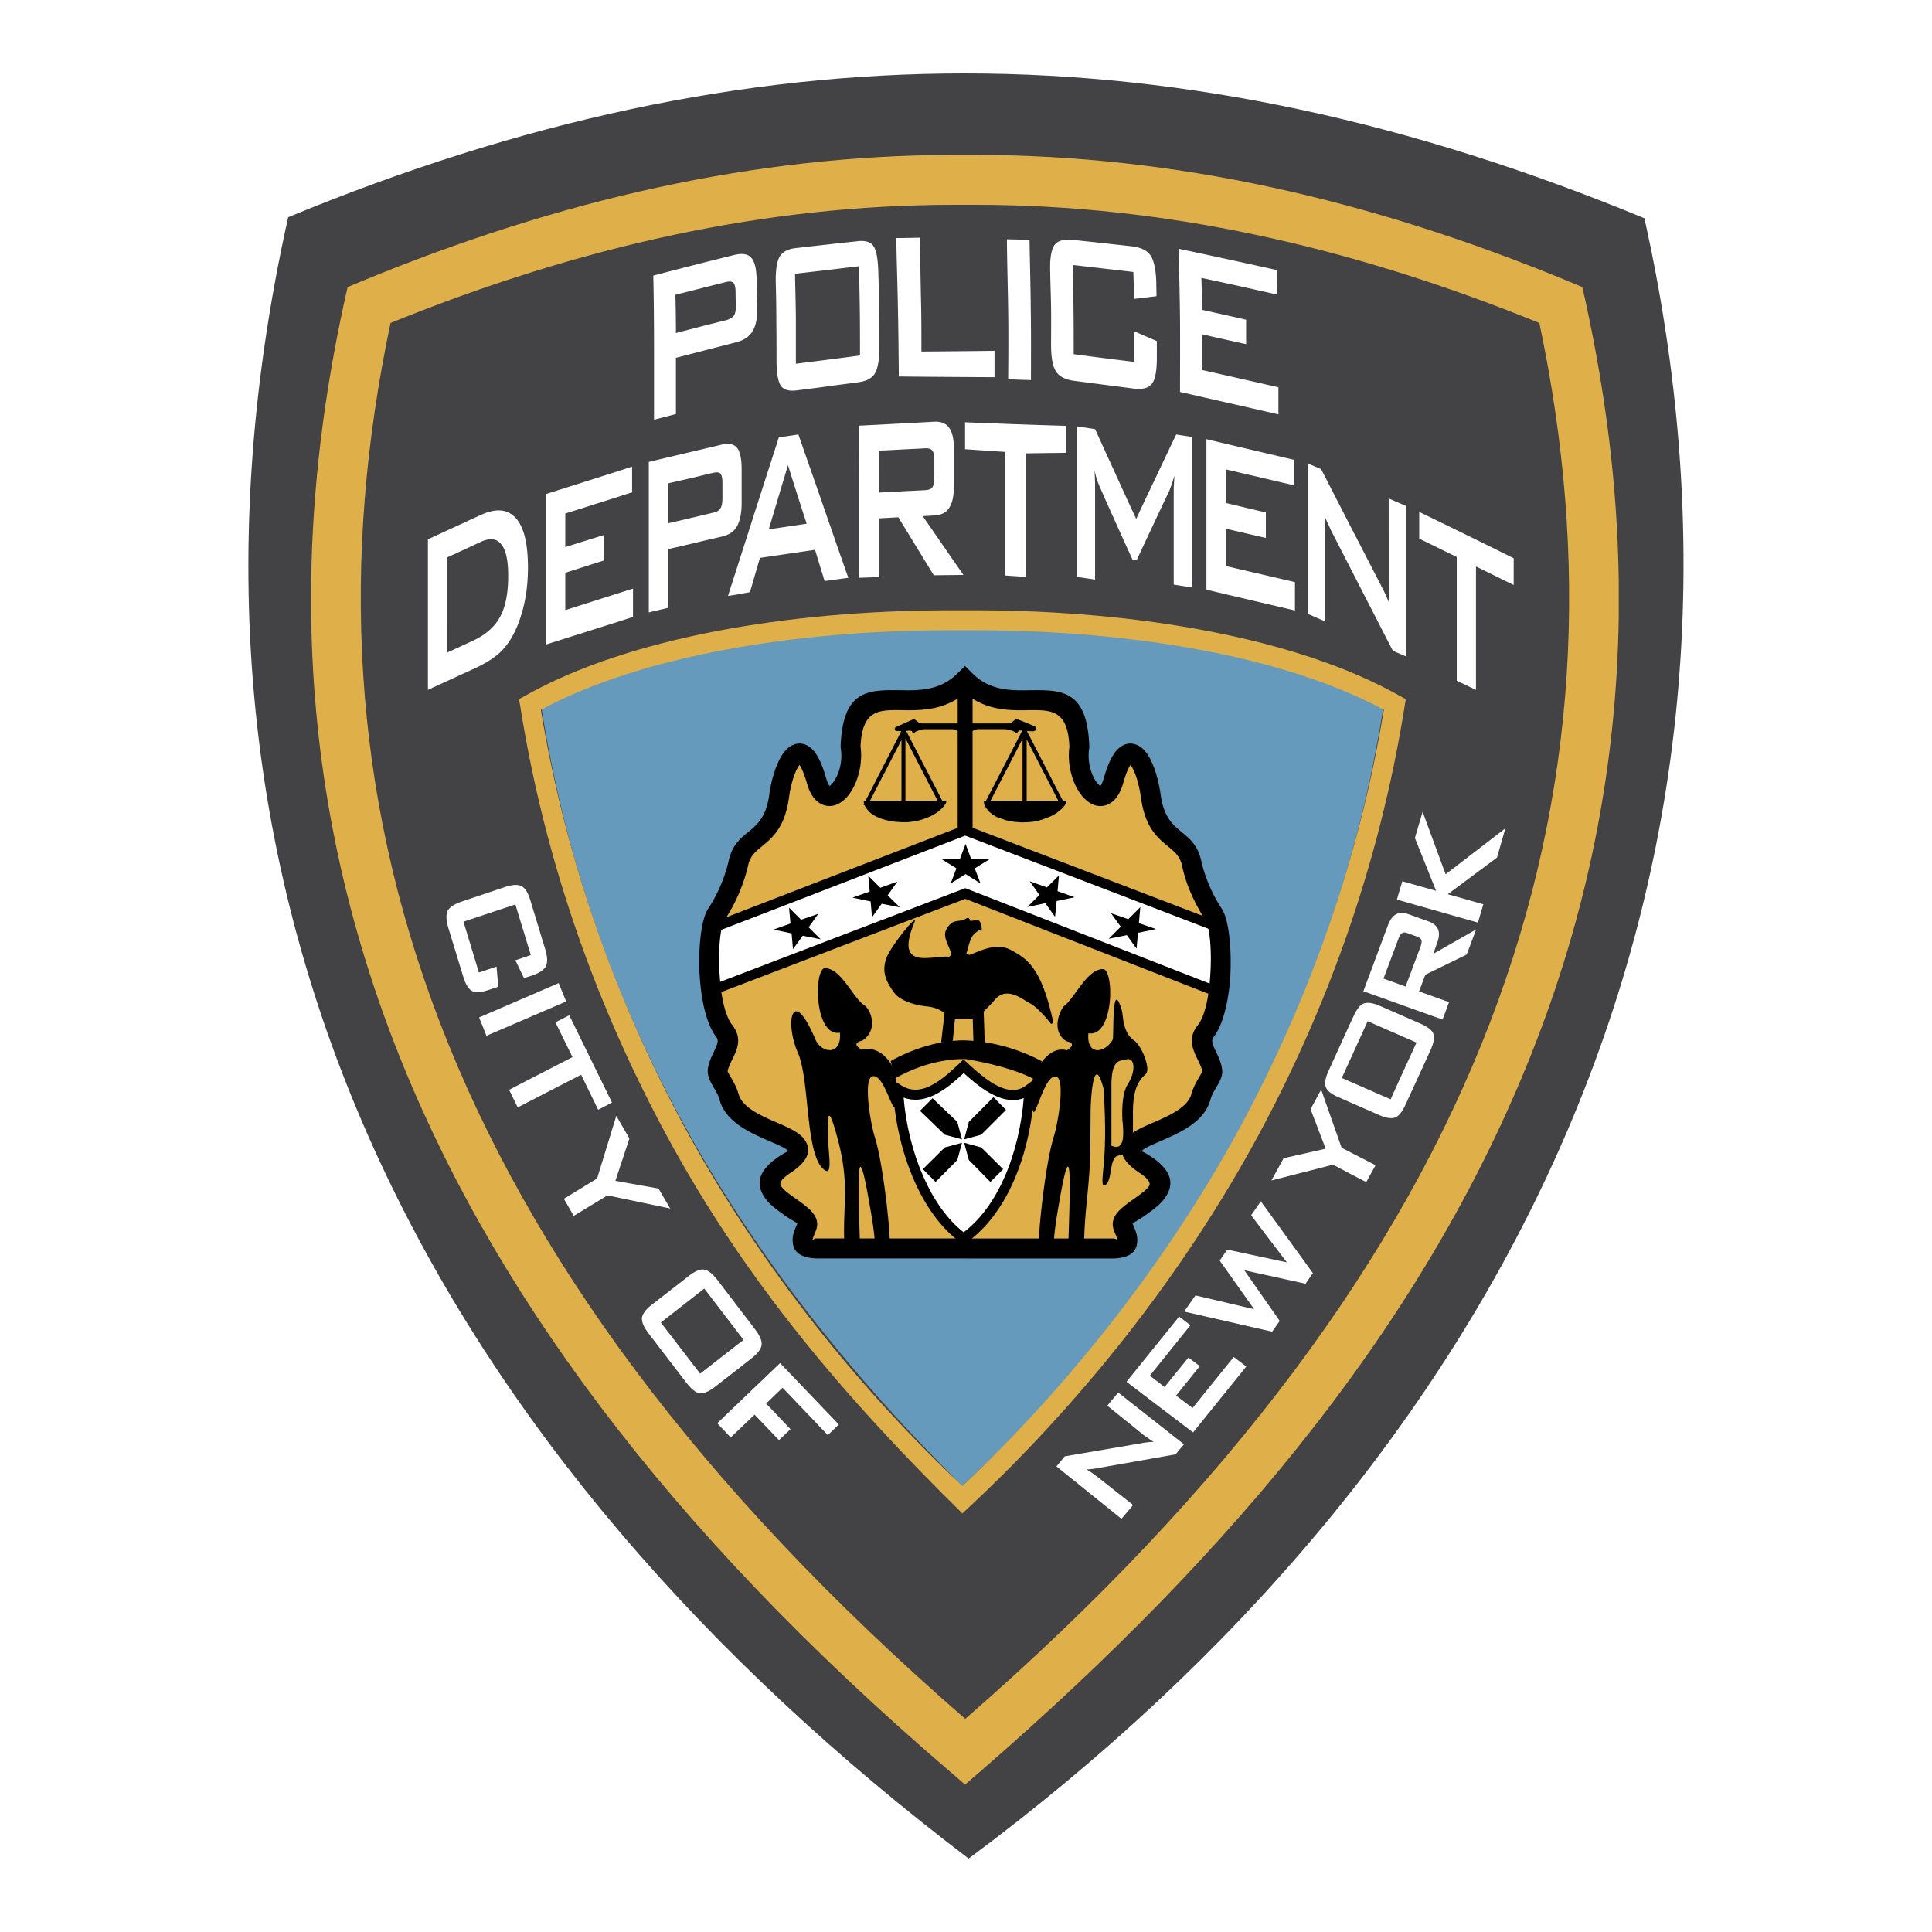 <svg xmlns="http://www.w3.org/2000/svg" width="2500" height="2500" viewBox="0 0 192.756 192.756"><path fill-rule="evenodd" clip-rule="evenodd" fill="#fff" d="M0 0h192.756v192.756H0V0z"/><path d="M28.754 21.669c-15.48 69.303 15.767 124.165 67.888 163.762 53.303-39.598 82.346-96.788 67.42-163.655C117.461 2.517 75.07 2.534 28.754 21.669z" fill-rule="evenodd" clip-rule="evenodd" fill="#434244"/><path d="M158.15 29.894l-.287-1.255-1.199-.501c-20.211-8.367-39.65-12.631-59.127-12.685h-2.525c-19.476.054-38.898 4.318-59.126 12.685l-1.2.501-.287 1.255c-2.061 9.388-3.225 18.741-3.351 28.058v3.565c.197 14.154 2.795 28.237 8.188 42.284 9.371 24.385 27.162 48.627 55.435 72.852l1.613 1.396c23.9-20.496 45.562-44.416 57.029-74.248 5.395-14.046 7.992-28.129 8.189-42.284v-3.565c-.125-9.317-1.291-18.67-3.352-28.058zm-9.496 72.133c-8.887 23.166-25.711 46.279-52.353 69.465 0 0-.018 0-.018-.018-26.661-23.168-43.502-46.281-52.39-69.447-8.887-23.095-9.89-46.333-4.927-69.805 19.171-7.775 37.59-11.753 56.045-11.789h2.525c18.455.036 36.873 4.013 56.045 11.789 4.964 23.472 3.96 46.711-4.927 69.805z" fill-rule="evenodd" clip-rule="evenodd" fill="#dfb049"/><path d="M138.012 70.601c-4.748 30.137-19.797 57.047-42.014 77.653v-.018c-21.949-21.717-37.089-46.693-41.98-77.635 20.191-10.661 63.855-10.679 83.994 0z" fill-rule="evenodd" clip-rule="evenodd" fill="#669abd"/><path d="M139.643 69.418c-10.303-5.805-26.213-8.492-42.086-8.528h-3.065c-15.875.036-31.803 2.724-42.105 8.528l-.609.341.125.681c2.526 15.964 7.83 30.316 14.62 42.875 7.848 14.514 17.81 26.195 29.475 37.662v.035l.035-.035c11.645-10.75 21.913-23.668 29.491-37.662 6.791-12.559 12.076-26.911 14.621-42.875l.107-.681-.609-.341zm-15.875 42.965c-7.74 14.299-17.971 26.697-27.735 35.854-.018 0-.018.018-.018.018v-.018c-9.801-9.156-19.996-21.537-27.754-35.854-6.594-12.201-11.753-26.122-14.298-41.566 10.016-5.393 25.263-7.902 40.528-7.938H97.556c15.264.036 30.512 2.544 40.51 7.938-2.545 15.444-7.705 29.365-14.298 41.566z" fill-rule="evenodd" clip-rule="evenodd" fill="#dfb049"/><path d="M74.926 25.684c-.358-.359-.896-.43-1.648-.251-.967.233-1.917.484-2.885.717l-.917.236c-1.436.366-2.869.736-4.297 1.107.054 2.401.072 4.802.072 7.203v7.185c.717-.197 1.451-.376 2.186-.573v-2.795V35.7a292.94 292.94 0 0 0 1.945-.502c.679-.174 1.358-.352 2.038-.526.661-.167 1.322-.335 1.983-.513.752-.179 1.308-.537 1.648-1.057.34-.537.502-1.272.502-2.239-.018-1.057-.054-2.132-.072-3.189-.035-.969-.214-1.633-.555-1.99zm-1.719 5.822c-.144.197-.412.34-.788.448-.681.161-1.344.34-2.025.501-.283.077-.565.15-.847.225-.705.181-1.409.363-2.109.546 0-1.272-.018-2.544-.054-3.816.52-.13 1.04-.26 1.56-.392 1.139-.289 2.277-.579 3.421-.862.376-.107.645-.089.789.054.144.125.215.394.233.824 0 .501.018 1.021.018 1.523.016.43-.056.752-.198.949zM87.63 27.152c-.036-1.272-.179-2.132-.466-2.58-.287-.43-.824-.609-1.648-.501-2.042.215-4.085.448-6.127.681-.806.089-1.344.394-1.63.896-.269.52-.394 1.416-.358 2.706.036 1.254.054 2.508.054 3.762.018 1.254.018 2.491.018 3.745 0 1.308.143 2.168.412 2.598.287.448.842.592 1.648.484 1.003-.125 2.007-.251 3.028-.395 1.04-.143 2.061-.269 3.1-.412.806-.107 1.361-.412 1.648-.914.287-.501.43-1.397.43-2.669 0-1.236 0-2.472-.019-3.69-.018-1.238-.054-2.474-.09-3.711zm-8.224 9.139v-4.479c-.018-1.505-.054-3.01-.089-4.497 1.075-.126 2.149-.251 3.243-.376 1.04-.125 2.078-.251 3.136-.376.036 1.487.071 2.974.089 4.461.018 1.487.018 2.974.018 4.443-2.134.285-4.265.554-6.397.824zM102.715 23.909c-.752 0-1.504-.018-2.256-.036.018 2.329.09 4.658.125 6.988.035 2.329.018 4.658 0 6.987.752.018 1.523.054 2.275.072 0-2.329.018-4.676-.02-7.006-.015-2.329-.087-4.658-.124-7.005zM91.876 29.392c-.036-1.899-.072-3.781-.089-5.68-.789.018-1.577.036-2.365.036.036 2.311.125 4.604.161 6.916.054 2.293.072 4.605.09 6.898 3.189.036 6.378.054 9.55.072V35c-2.419.036-4.856.054-7.293.072 0-1.9 0-3.78-.054-5.68zM119.934 36.917v-3.565c1.469.34 2.922.663 4.391.985V31.9c-1.469-.34-2.939-.663-4.391-.986-.018-1.057-.035-2.132-.072-3.189 2.527.538 5.035 1.093 7.562 1.667l-.055-2.455c-3.26-.717-6.504-1.434-9.764-2.114.035 2.383.107 4.766.125 7.149.018 2.365 0 4.748 0 7.131 3.279.752 6.539 1.487 9.818 2.24v-2.706c-2.544-.573-5.069-1.147-7.614-1.72zM113.18 36.111c-2.025-.251-4.049-.501-6.057-.771 0-1.47 0-2.956-.018-4.443s-.055-2.974-.09-4.461c2.025.232 4.031.465 6.057.698.035.896.053 1.792.072 2.688.752-.089 1.504-.179 2.238-.269 0-.448-.018-.896-.018-1.344-.035-1.29-.232-2.204-.574-2.724-.34-.501-.967-.806-1.898-.914-1.936-.215-3.852-.43-5.77-.627-.932-.107-1.576.053-1.898.484-.322.43-.484 1.29-.449 2.562.02 1.236.072 2.472.09 3.708.018 1.219 0 2.455 0 3.691 0 1.272.162 2.168.502 2.687.322.501.949.824 1.898.932 1.918.251 3.836.502 5.77.752.914.125 1.559-.035 1.883-.465.34-.412.5-1.291.5-2.58V34.03c-.752-.322-1.504-.645-2.238-.967v3.048zM72.446 53.405c.412-.159.742-.399.98-.731.042-.058.081-.119.12-.188.287-.537.448-1.308.448-2.311v-3.351c0-1.021-.144-1.738-.448-2.132a1.03 1.03 0 0 0-.187-.175c-.016-.013-.029-.027-.046-.04-.305-.197-.734-.251-1.254-.125-.605.141-1.206.285-1.809.428-.288.067-.577.135-.861.199-1.559.376-3.117.734-4.658 1.11v15.014c.645-.161 1.29-.305 1.953-.466v-5.859c.896-.197 1.81-.412 2.705-.626.878-.215 1.774-.413 2.67-.628a2.905 2.905 0 0 0 .387-.119zm-.566-2.692c-.125.215-.358.358-.698.43-1.505.358-2.992.717-4.497 1.058v-3.978c.896-.215 1.81-.412 2.705-.627.591-.144 1.183-.287 1.792-.43.34-.071.573-.036.698.09.126.143.197.448.197.878v1.612c.001.448-.071.77-.197.967zM56.4 57.146c1.29-.412 2.58-.824 3.888-1.236v-2.544c-1.308.412-2.598.807-3.888 1.219v-3.351c2.222-.699 4.443-1.397 6.665-2.114v-2.562c-2.866.932-5.751 1.828-8.618 2.742v15.014c2.886-.914 5.806-1.827 8.708-2.759v-2.831c-2.257.717-4.515 1.434-6.754 2.15l-.001-3.728zM47.979 51.376c-.107.054-.215.089-.322.143-1.666.771-3.314 1.523-4.963 2.294v15.015c1.595-.735 3.189-1.47 4.802-2.204.248-.118.479-.239.701-.361a8.112 8.112 0 0 0 1.342-.875c.537-.412.967-.932 1.326-1.487.591-.914 1.021-2.006 1.343-3.278.323-1.272.466-2.598.466-4.014 0-2.365-.394-3.995-1.2-4.909-.825-.915-1.972-1.023-3.495-.324zm1.899 10.195c-.466.842-1.2 1.558-2.222 2.114-.056.034-.116.063-.175.094-.129.066-.26.131-.398.192-.842.395-1.667.771-2.49 1.147V60.37v-4.748c1.021-.466 2.042-.932 3.063-1.416.107-.053.233-.108.341-.161.896-.394 1.559-.323 2.024.269.466.573.681 1.63.681 3.153.001 1.721-.268 3.101-.824 4.104zM122.352 52.756c1.309.305 2.617.609 3.943.914v-2.544c-1.326-.305-2.635-.627-3.943-.932v-3.351c2.258.519 4.516 1.057 6.756 1.577v-2.544c-2.902-.681-5.822-1.361-8.742-2.061V58.83c2.938.698 5.875 1.379 8.832 2.078v-2.83c-2.293-.538-4.568-1.058-6.846-1.595v-3.727zM79.657 43.349c-.358.054-.717.107-1.075.162-.287.036-.573.089-.878.125-.842 2.634-1.702 5.286-2.544 7.919-.609 1.917-1.236 3.853-1.845 5.77-.233.717-.466 1.434-.681 2.132.215-.036.448-.071.681-.107l1.505-.269c.34-1.146.663-2.293 1.003-3.422l5.5-.807c.305 1.039.627 2.079.949 3.118l2.365-.323c-.842-2.382-1.666-4.765-2.49-7.148-.824-2.383-1.666-4.767-2.49-7.15zm-1.818 5.644l.778-2.58a546.61 546.61 0 0 0 1.864 5.841c-.359.051-.719.104-1.081.158-.904.133-1.803.269-2.7.397.38-1.268.759-2.543 1.139-3.816zM138.551 53.67v3.941c0 .18 0 .448.018.807 0 .358.035.968.053 1.81a21.589 21.589 0 0 0-.412-.968c-.16-.34-.34-.681-.537-1.075-.986-1.881-1.953-3.799-2.938-5.679-.969-1.899-1.953-3.799-2.922-5.698-.447-.197-.895-.376-1.326-.573v15.014c.574.25 1.148.501 1.738.752v-4.049-4.067c0-.304 0-.663-.018-1.075 0-.412-.035-.86-.053-1.344.09.25.197.484.305.716.125.233.232.52.375.807l3.064 5.966c1.021 1.988 2.041 3.978 3.064 5.966.43.197.877.376 1.324.573v-7.507-7.507c-.59-.251-1.164-.502-1.736-.752l.001 3.942zM141.596 51.072v2.669c1.254.609 2.49 1.218 3.744 1.828V67.914c.627.305 1.273.609 1.918.914v-6.146-6.164c1.254.609 2.508 1.236 3.762 1.846v-2.67c-3.135-1.559-6.29-3.1-9.424-4.622zM115.348 47.56c-.664 1.397-1.344 2.812-1.988 4.21-.699-1.487-1.381-2.992-2.061-4.479-.682-1.487-1.363-2.993-2.043-4.479-.609-.09-1.201-.18-1.793-.269v15.014c.592.089 1.184.179 1.793.269v-4.64-4.641c0-.233 0-.484-.018-.734 0-.269-.02-.556-.037-.86.055.232.127.501.197.752.09.269.197.573.322.86a324.85 324.85 0 0 0 1.631 3.655c.537 1.2 1.094 2.419 1.648 3.637.125.018.252.036.395.054.537-1.147 1.074-2.312 1.631-3.476.537-1.165 1.092-2.33 1.648-3.495.053-.143.125-.34.215-.573.07-.233.178-.538.285-.914-.018.34-.035.645-.053.914-.018.269-.018.502-.018.681v9.282c.609.089 1.236.197 1.863.287v-7.507V43.6c-.537-.089-1.076-.161-1.613-.251-.678 1.398-1.342 2.814-2.004 4.211zM93.202 51.43c.699-.036 1.2-.287 1.505-.771.323-.484.466-1.219.466-2.24v-3.53c0-1.021-.144-1.756-.466-2.186-.305-.448-.806-.663-1.505-.627-.647.037-1.291.07-1.936.105-.268.013-.537.027-.805.038l-1.91.107-2.838.144c-.018 2.526-.036 5.071-.036 7.597v7.578c.663-.018 1.343-.053 2.042-.071v-5.859c.627-.036 1.273-.071 1.917-.107.269.466.556.914.824 1.362.896 1.469 1.81 2.957 2.706 4.426.985-.018 1.971-.018 2.957-.036-1.362-1.953-2.706-3.906-4.067-5.876.375 0 .752-.036 1.146-.054zm-5.483-6.469c.723-.028 1.445-.068 2.168-.11l.96-.049c.48-.02.96-.045 1.441-.073.358-.018.609.054.735.232.125.162.196.466.196.896v1.81c0 .448-.071.77-.196.949-.125.179-.376.269-.735.287-.366.022-.731.04-1.097.059-.244.012-.487.023-.73.031-.425.025-.851.05-1.275.073-.489.023-.978.048-1.466.07l-.001-4.175zM96.284 44.819l3.996.269v12.327c.68.054 1.361.09 2.043.144v-6.164-6.164l4.031-.054v-2.688a907.555 907.555 0 0 1-10.07-.358v2.688zM70.868 138.686c.023-.014.046-.027.07-.043.136-.084.277-.182.423-.297l2.419-1.881 1.183-.932c.627-.484.967-.934 1.021-1.344.054-.395-.162-.932-.663-1.578l-1.541-2.023-2.204-2.885c-.501-.646-.95-.986-1.343-1.039a1.084 1.084 0 0 0-.454.045c-.01.004-.02.006-.03.008-.018.006-.038.012-.056.02-.294.096-.625.289-1.001.59l-3.62 2.812c-.627.484-.967.934-1.021 1.326-.053.412.179.932.663 1.578l3.762 4.908c.502.645.95 1.004 1.344 1.057a.82.82 0 0 0 .21 0h.022l.033-.006c.208-.031.441-.121.699-.268l.084-.048zm-4.936-6.737l4.336-3.387 3.512 4.588.412.537-.412.305-3.727 2.902-.197.16-3.924-5.105zM56.49 99.914l-.753-1.828-7.937 3.422.735 1.828 2.669-1.147 5.286-2.275zM49.717 98.443l-.179-2.006-1.756.592-1.541-5.071 4.963-1.649.215-.071 1.541 5.052-1.541.52.86 1.774.789-.25c.734-.252 1.2-.557 1.397-.932.179-.359.161-.95-.071-1.703l-1.47-4.838c-.232-.788-.538-1.272-.896-1.452a.998.998 0 0 0-.278-.09l-.034-.007a1.813 1.813 0 0 0-.136-.016l-.059-.003c-.05-.002-.1-.002-.153 0l-.039.002c-.042.002-.082.002-.125.007l-.046.009a4.03 4.03 0 0 0-.777.188l-4.318 1.451c-.734.251-1.2.556-1.397.914-.179.376-.161.95.072 1.738l1.469 4.801c.233.789.538 1.273.896 1.471.341.178.896.143 1.648-.107l.966-.324zM59.679 110.717l1.379-.717-4.264-8.707-1.379.699 1.702 3.475-5.913 3.047-.412.215.86 1.755 6.325-3.261 1.702 3.494zM65.699 118.582l-4.3-.77 1.397-4.228-1.307-2.258-1.917 6.254-3.315 2.024.985 1.703 3.369-2.043 6.253 1.308-1.165-1.99zM82.595 143.184l1.093-1.059-5.859-6.127-4.049 3.871L71.558 142l1.344 1.416 2.383-2.275 2.436 2.545 1.148-1.094-2.437-2.563 1.648-1.576 4.515 4.731z" fill-rule="evenodd" clip-rule="evenodd" fill="#fff"/><path d="M96.481 124.549H81.484c-2.024-.07-1.379-1.236-1.021-2.096.752-1.791-6.701-3.262-2.15-6.271 4.604-3.045-4.516-2.812-5.59-6.754-.305-1.184-1.237-2.025-1.111-2.742.269-1.344 1.63-2.561.663-3.779-1.899-2.402-1.846-10.142-.789-11.701 1.04-1.577 1.845-3.494 2.168-5.07.609-2.903 3.458-2.061 4.085-6.755.412-2.992 2.168-6.916 3.727-1.487 1.057 3.673 3.942 0 3.405-3.369.269-8.224 6.504-2.042 11.216-6.504l.197-.179.197.179c4.695 4.461 10.929-1.72 11.197 6.504-.52 3.369 2.348 7.042 3.404 3.369 1.561-5.429 3.316-1.505 3.729 1.487.645 4.694 3.475 3.852 4.084 6.755.322 1.576 1.129 3.494 2.168 5.07 1.057 1.559 1.111 9.298-.787 11.701-.969 1.219.393 2.436.662 3.779.143.717-.807 1.559-1.111 2.742-1.074 3.941-10.193 3.709-5.59 6.754 4.551 3.01-2.902 4.48-2.15 6.271.359.859 1.004 2.025-1.004 2.096H96.481z" fill-rule="evenodd" clip-rule="evenodd" fill="#dfb049"/><path d="M96.302 89.145l-25.64 9.8c-.376-2.023-.197-4.138-.054-6.181l25.693-9.926 24.798 9.496c.393 2.186.5 4.353.178 6.558l-24.975-9.747z" fill-rule="evenodd" clip-rule="evenodd" fill="#fff"/><path d="M96.3 89.678L70.839 99.41l-.556.213-.109-.588c-.37-1.99-.226-4.014-.086-5.981l.023-.322.022-.315.296-.115 25.693-9.926.18-.07.176.067 24.797 9.496.262.101.049.277c.203 1.125.332 2.238.369 3.344a18.923 18.923 0 0 1-.186 3.374l-.09.617-.582-.227L96.3 89.678zm-25.243 8.586l25.068-9.583.178-.068.179.07 24.383 9.515c.094-.859.123-1.717.094-2.576a21.563 21.563 0 0 0-.301-2.923l-24.357-9.328-25.216 9.742-.01.142c-.119 1.67-.232 3.38-.018 5.009zm.026-5.139c-.001.014-.001.029-.003.043l.003-.043zm-.003.048z"/><path d="M111.566 138.938l-1.092 1.307 3.439 2.777c.072.072.197.162.357.27.162.107.432.305.826.572-.199 0-.395 0-.611.037a5.471 5.471 0 0 0-.697.107l-7.561 1.289-.826 1.004 6.486 5.232 1.166-1.381-3.549-2.795c-.143-.107-.287-.215-.482-.357-.18-.127-.395-.252-.609-.395.143 0 .305-.018.447-.035.162-.02.322-.037.52-.072l5.877-1.039 2.025-.359.842-1.002-2.867-2.258-3.691-2.902zM118.984 140.477l-1.648-1.237 2.365-2.937-1.129-.86-2.383 2.938-.931-.717-.537-.412 4.049-5.035-1.129-.86-5.25 6.504 2.867 2.186 3.779 2.867 5.305-6.576-1.254-.949-4.104 5.088zM124.826 121.252l3.565 4.695-5.948-1.273-.754 1.094 3.442 4.855-5.86-1.379-1.128 1.611 8.779 2.008.752-1.076-3.529-5.053 6.109 1.344.734-1.057-5.195-7.166-.967 1.397zM141.738 102.135l-4.049-1.773c-.699-.305-1.236-.377-1.611-.25-.377.143-.717.572-1.039 1.289l-.324.682-2.168 4.766c-.322.717-.412 1.254-.268 1.611.143.377.555.699 1.254 1.004l1.182.52 2.867 1.254c.699.305 1.236.395 1.613.252.105-.041.209-.107.311-.193l.029-.021.029-.031c.051-.049.102-.104.15-.162l.006-.008c.057-.066.111-.143.164-.225.014-.021.027-.045.041-.064.037-.059.072-.121.109-.188.02-.035.039-.068.057-.105.049-.092.096-.188.143-.293l2.49-5.428c.322-.717.412-1.254.287-1.631-.142-.362-.573-.702-1.273-1.006zm-2.203 5.787l-.789 1.756-4.873-2.131.842-1.846 1.738-3.816 4.873 2.131-1.791 3.906zM143.352 94.162c.232-.591.27-1.075.125-1.433-.143-.358-.482-.645-1.021-.824l-1.846-.663a2.422 2.422 0 0 0-.199-.065c-.328-.1-.621-.12-.875-.061-.09.036-.162.054-.25.108-.342.179-.627.574-.844 1.183l-2.418 6.486 7.902 2.83.645-1.738-2.992-1.074.627-1.666 4.121-2.007.949-2.508-4.281 2.437.357-1.005zm-1.631.304l-1.486 3.959-.699-.25-1.506-.537 1.488-3.96c.049-.139.102-.252.156-.345.01-.014.018-.031.027-.044.006-.01.012-.016.02-.025a.652.652 0 0 1 .154-.159c.145-.09.324-.09.557 0l.947.34c.234.089.379.197.432.34s.017.377-.09.681zM131.812 108.711l-1.056 1.953 1.506 3.941-4.194.95-1.218 2.22 6.146-1.574 1.719.912 1.596.825.931-1.684-3.387-1.738-2.043-5.805zM150.195 82.641l-5.966 4.587-2.293-6.235-.77 2.616 2.113 5.267-3.367-.949-.377 1.254-.162.573 8.082 2.293.537-1.827-3.547-1.003 4.909-3.655.841-2.921z" fill-rule="evenodd" clip-rule="evenodd" fill="#fff"/><path fill-rule="evenodd" clip-rule="evenodd" d="M81.646 91.169l-1.721.592-1.2-1.2.144 1.576-1.702.61 1.809.376.143 1.577.967-1.344 1.792.358-1.2-1.2.968-1.345zM110.85 91.116l1.72.592 1.2-1.201-.143 1.595 1.703.591-1.793.376-.142 1.577-.969-1.344-1.809.359 1.201-1.202-.968-1.343zM89.529 87.963l-1.702.609-1.201-1.2.144 1.576-1.721.609 1.811.377.142 1.576.968-1.343 1.81.358-1.219-1.2.968-1.362zM102.734 87.927l1.719.61 1.201-1.202-.142 1.577 1.701.609-1.791.377-.162 1.576-.967-1.361-1.793.376 1.201-1.2-.967-1.362zM93.918 85.705h1.846l.573-1.505.555 1.505h1.864l-1.504.932.572 1.505-1.487-.932-1.487.932.574-1.505-1.506-.932zM89.296 107.6c.789-.484 3.745-2.023 7.077-1.936 0 0 4.408.664 6.934 2.078l.627-1.863s-3.332-1.934-7.525-2.078c-3.762-.107-7.185 1.846-7.543 2.061l.43 1.738zM95.549 83.107h1.486V72.948l.02-.018.178-.108.197-.054.162-.018h2.615l.252.018.322.072.232.072.215.107.215.161.037-.036.053-.089.055-.072.035-.071.072-.036.268.018.018.018-3.6 6.969h-.217v.179l.037.162-.037.053.072.036.055.161.178.251.27.305.305.251.395.233.502.179.41.144.826.161.752.054.592-.018.482-.036.539-.089.555-.179.699-.269.322-.161.34-.215.447-.358.305-.34.145-.215.018-.107V79.9l.018-.018h-.357l-3.584-6.951.609.036.107-.018.125-.072.055-.072.035-.161-.035-.09-.055-.036-.18-.107-1.307-.538-.322-.108h-.09l-.09.019-.072.054-.27.215-.143.09-.125.036h-3.656v-4.73H95.55v4.73h-3.62l-.125-.018-.089-.036-.395-.304-.125-.055-.125.019-1.685.752-.089.072-.036.144.018.071.072.072.125.036.358.018h.089l-3.565 6.934h-.179v-.018.197l.036.107-.072.107.125.072.054.125.161.233.269.322.323.251.394.215.484.197.412.126.842.161.752.054h.591l.466-.054.537-.09.556-.161.699-.269.322-.179.358-.215.43-.358.305-.34.144-.215.035-.107V79.882h-.394l-3.602-6.969.395-.018.107.018.071.036.125.251.054-.054.072-.054.179-.125.269-.09.287-.089.232-.036h2.831-.018l.179.018.144.054.162.072.053.054v10.157h.001zm6.881-9.335v6.109h3.152l-3.152-6.109zm-.412 6.11v-6.164l-3.189 6.164h3.189zm-8.476 0h-3.208v-6.217l3.208 6.217zm-3.601-6.056l-3.135 6.056h3.135v-6.056z"/><path d="M96.481 125.553h-.197v-1.988h14.763c.322-.018.43.215.43.125 0-.143-.125-.412-.232-.662-.018-.02-.018-.055-.072-.18-.59-1.416.609-2.275 1.918-3.207.609-.43 1.254-.879 1.541-1.291.18-.287.035-.68-.932-1.326-1.863-1.236-2.115-2.275-1.451-3.277.502-.754 1.559-1.201 2.777-1.738h.018c1.559-.682 3.457-1.506 3.816-2.85.178-.645.482-1.164.752-1.648.197-.322.359-.609.342-.627-.055-.322-.234-.699-.414-1.074-.555-1.129-1.074-2.223-.035-3.529.717-.896 1.111-2.867 1.236-4.893.18-2.49-.035-4.945-.502-5.625a18.542 18.542 0 0 1-1.414-2.634 14.47 14.47 0 0 1-.896-2.777c-.197-.914-.754-1.379-1.344-1.863-1.111-.914-2.348-1.917-2.76-4.963-.16-1.165-.52-2.455-.984-3.153-.02-.018-.037-.036-.055-.054-.215.305-.467.896-.734 1.846-.34 1.182-.896 1.845-1.559 2.114-.52.215-1.039.18-1.541-.053a3.208 3.208 0 0 1-1.074-.914c-.844-1.075-1.434-2.974-1.184-4.802-.143-3.69-1.828-3.672-3.959-3.655-2.008.036-4.301.072-6.451-1.685v-2.723l.681.681.198.197-.018-.018c1.719 1.613 3.779 1.595 5.57 1.559 3.209-.035 5.77-.071 5.967 5.644l-.018.179c-.197 1.308.197 2.652.771 3.387.125.161.25.286.357.34.09-.089.197-.34.34-.789.432-1.541.932-2.473 1.451-2.938.557-.501 1.146-.609 1.721-.412.465.161.859.501 1.182.985.629.932 1.111 2.562 1.309 3.996.305 2.275 1.219 3.027 2.043 3.708.877.716 1.684 1.38 2.023 2.974.162.734.432 1.559.789 2.401.34.806.771 1.612 1.236 2.311.537.789.861 2.724.896 4.873v.79c0 .395-.018.807-.035 1.199-.18 2.365-.699 4.75-1.703 6.004-.25.322.018.877.287 1.432.232.484.465.986.572 1.559.162.754-.178 1.326-.572 2.008-.215.357-.449.752-.557 1.164-.609 2.258-2.992 3.297-4.963 4.156h.02c-.934.395-1.758.754-1.918 1.004-.018.035.25.107.877.52 2.258 1.488 2.312 2.85 1.488 4.086-.484.734-1.291 1.289-2.043 1.826-.627.449-1.254.754-1.236.807 0 .018.035.072.072.162v.018c.18.412.375.859.395 1.361.035 1.039-.449 1.863-2.348 1.936H96.481v-.004zm-.197 0H81.449c-1.9-.072-2.401-.896-2.366-1.936.018-.502.215-.949.394-1.361.019-.035.036-.072.072-.18.018-.053-.609-.357-1.236-.807-.753-.537-1.559-1.092-2.043-1.826-.824-1.236-.752-2.598 1.487-4.086.627-.412.896-.484.878-.52-.161-.25-.985-.609-1.917-1.004-1.953-.859-4.336-1.898-4.945-4.156-.107-.412-.34-.807-.556-1.164-.394-.682-.716-1.254-.573-2.008.108-.572.341-1.074.573-1.559.269-.555.538-1.109.287-1.432-1.003-1.254-1.523-3.639-1.684-6.004a13.342 13.342 0 0 1-.054-1.199v-.79c.036-2.149.358-4.084.896-4.873.466-.699.896-1.505 1.236-2.311a13.89 13.89 0 0 0 .788-2.401c.34-1.594 1.147-2.258 2.025-2.974.824-.681 1.738-1.433 2.043-3.708.197-1.434.68-3.064 1.326-3.996.322-.483.699-.824 1.165-.985.573-.197 1.165-.09 1.72.412.52.466 1.021 1.397 1.451 2.938.144.448.251.699.359.789.089-.054.215-.18.34-.34.574-.735.985-2.079.771-3.387l-.018-.179c.197-5.715 2.759-5.679 5.966-5.644 1.792.036 3.87.054 5.572-1.559l-.018.018.197-.197.699-.681v2.723c-2.15 1.756-4.461 1.72-6.468 1.685-2.114-.018-3.816-.036-3.959 3.655.251 1.828-.341 3.727-1.183 4.802a3.219 3.219 0 0 1-1.075.914c-.502.233-1.022.268-1.542.053-.645-.269-1.218-.932-1.54-2.114-.287-.95-.538-1.541-.753-1.846-.018.018-.036.036-.036.054-.484.698-.842 1.988-1.003 3.153-.412 3.046-1.649 4.049-2.759 4.963-.591.484-1.147.95-1.326 1.863a16.16 16.16 0 0 1-.914 2.777c-.377.896-.86 1.81-1.415 2.634-.466.681-.681 3.136-.502 5.625.125 2.025.538 3.996 1.254 4.893 1.021 1.307.502 2.4-.054 3.529-.179.375-.358.752-.412 1.074-.018.018.144.305.34.627.269.484.574 1.004.753 1.648.358 1.344 2.257 2.168 3.834 2.85 1.218.537 2.275.984 2.777 1.738.663 1.002.412 2.041-1.433 3.277-.986.646-1.129 1.039-.932 1.326.269.412.914.861 1.523 1.291 1.308.932 2.508 1.791 1.917 3.207l-.071.18c-.108.25-.215.52-.233.662 0 .09.107-.143.43-.125h14.782v1.992z" fill-rule="evenodd" clip-rule="evenodd"/><path d="M111.979 105.771c.145-.035.287-.053.43-.088.771-.197.986 1.109.09 2.525-.34.537-.482 1.434-.52 2.275v1.094c0 .178.018.34.037.482.035.467.107 1.236-.037 1.773v1.326c2.223-1.021-.18-5.895 2.312-7.973.107-.09.16-.25.178-.467v-.105c-.035-.861-.68-2.33-1.307-2.797-.629-.447-.789-.932-.951-1.396-.16-.502-.16-.896-.232-1.326v4.677zm-1.092 8.53v-5.984c0-2.15.537-2.438 1.092-2.545v-4.676c-.018-.16-.07-.34-.125-.537-.967-2.939-.699 2.92-.842 3.172-.771 1.342-2.635 1.646-2.42-.646 2.455.432 2.617-5.912 1.541-6.396-1.631-.107-2.83 2.797-3.977 3.691-.287.232-1.416 2.418.215 3.494.697.18.824.43.072.914-1.721-.502-2.957 1.719-3.154 2.293-.449 1.184-.449.717-.52 2.043-.377.268.107 1.057.34 1.846.342 0 1.184-3.709 2.223-3.566 1.021.145.197 4.766-.18 5.949-.824 2.615-1.504 8.977-1.504 10.57.232-.232-1.918-.412-2.168.035v.197c.053.127.215.287.537.484.896 0 1.738-.035 3.1-.035 0-1.416.305-3.227.627-5.018 1.504-8.6.842 2.635.842 5.035.465 0 2.311.215 2.975.018.859-.287.502-.914-1.398-.859.107-3.854.627-5.645.627-10.07 0-.572.018-2.061.018-2.688 0-1.289.287-6.27 1.309-2.346 0 .305.27 3.904.055 6.789-.107 1.738-.395 3.047.107 2.76.734-.43.357-2.725 1.271-2.92a1.5 1.5 0 0 0 .43-.145v-1.326c-.126.484-.431.771-1.093.467l1.092-3.816v1.094a11.06 11.06 0 0 1 0-1.094l-1.092 3.816zM83.795 103.031c-2.473.43-2.634-5.949-1.577-6.433 1.667-.107 2.884 2.993 4.031 3.708.61.395 1.434 2.438-.215 3.512-.698.18-.824.432-.071.914 1.738-.482 2.957 1.236 3.118 1.846.52 1.881.071.395.501 2.043.395.287-.107 1.074-.322 1.863-.358 0-1.129-3.242-2.168-3.117-1.039.143-.215 4.801.161 5.984.842 2.633 1.523 9.029 1.523 10.625-.323-.072 3.082-.717 1.469.717-.914 0-1.577-.02-2.938-.02 0-1.432-.322-3.242-.645-5.051-1.522-8.637-.86 2.65-.86 5.051-.448 0-2.025.217-2.706.072-1.165-.232-1.04-.896 1.129-.914-.108-3.852.519-5.805-.627-10.123-1.076-4.049-1.057-2.221-.968.072.036 1.361.412 3.404-.269 3.01-2.078-1.199-1.504-8.887-2.759-11.771-1.344-3.064-.556-6.791 1.738-1.344.61 1.452 2.67 1.667 2.455-.644z" fill-rule="evenodd" clip-rule="evenodd"/><path d="M96.14 123.564c4.084-2.867 6.272-8.994 6.557-14.889-2.113 1.611-4.586-.484-6.557-2.295-2.078 2.008-4.282 3.764-6.54 2.295.27 5.698 2.616 12.075 6.54 14.889z" fill-rule="evenodd" clip-rule="evenodd" fill="#fff"/><path d="M96.145 122.945c1.724-1.309 3.083-3.246 4.078-5.504 1.055-2.395 1.693-5.145 1.918-7.887-.98.375-1.996.188-2.99-.297-1.059-.514-2.078-1.363-3.003-2.197-.966.912-1.965 1.742-3.002 2.223-.979.453-1.977.598-2.991.225.222 2.668.891 5.434 1.956 7.857 1.008 2.297 2.368 4.283 4.034 5.58zm4.988-5.101c-1.119 2.537-2.688 4.709-4.707 6.127l-.29.203-.286-.205c-1.948-1.396-3.516-3.623-4.65-6.205-1.23-2.803-1.955-6.031-2.098-9.066l-.046-.969.813.529c.958.625 1.916.559 2.859.123 1.029-.477 2.06-1.385 3.067-2.357l.335-.324.344.316c.959.881 2.038 1.83 3.104 2.348.969.473 1.941.584 2.816-.084l.852-.648-.053 1.066c-.15 3.15-.838 6.37-2.06 9.146z"/><path d="M93.345 117.92l2.168-2.186.466-1.721-1.72.467-2.187 2.168 1.273 1.272zm6.737-1.272l-2.186-2.168-1.703-.467.466 1.721 2.151 2.186 1.272-1.272zm-.967-7.185l-2.456 2.473-.466 1.738 1.703-.467 2.473-2.471-1.254-1.273-7.329 1.361 2.473 2.383 1.72.467-.466-1.738-2.473-2.365-1.254 1.254 7.329-1.362zM93.9 103.998l.34-2.955c-1.146-.717-1.559-.557-2.473-.736-.716-.125-1.988-.537-2.472-1.164-1.111-1.434-1.29-2.436-.824-3.637.466-1.2 3.208-4.568 2.759-3.476-1.039 2.49-.609 3.35.537 3.53.878.125 2.347-.197 2.938-.107.556-.341-.519-1.434-.412-2.365.054-.376.376-.788.627-.985.251-.198.627-.215.86-.251.287-.018.484-.125.681-.251.269-.125.323.269.323.269s.25.018.591-.089c.357-.108.555.394.572.842 0 .412-.053.412-.107.251-.053-.179-.197-.036-.395.107-.68.358-.823 1.613-1.039 2.167.18.054.287.126.287.126.681-.162 2.544-1.344 4.121-.52 1.576.878 3.064 1.612 4.283 7.274 0 0-.055.09-.234.125 0 0-1.289-1.684-2.186-2.096-.824-.465-2.4-1.791-3.602-.09l-.932.951.107 3.17-1.129-.072-.07-2.383-1.774.037-.233 2.311-1.144.017z" fill-rule="evenodd" clip-rule="evenodd"/></svg>